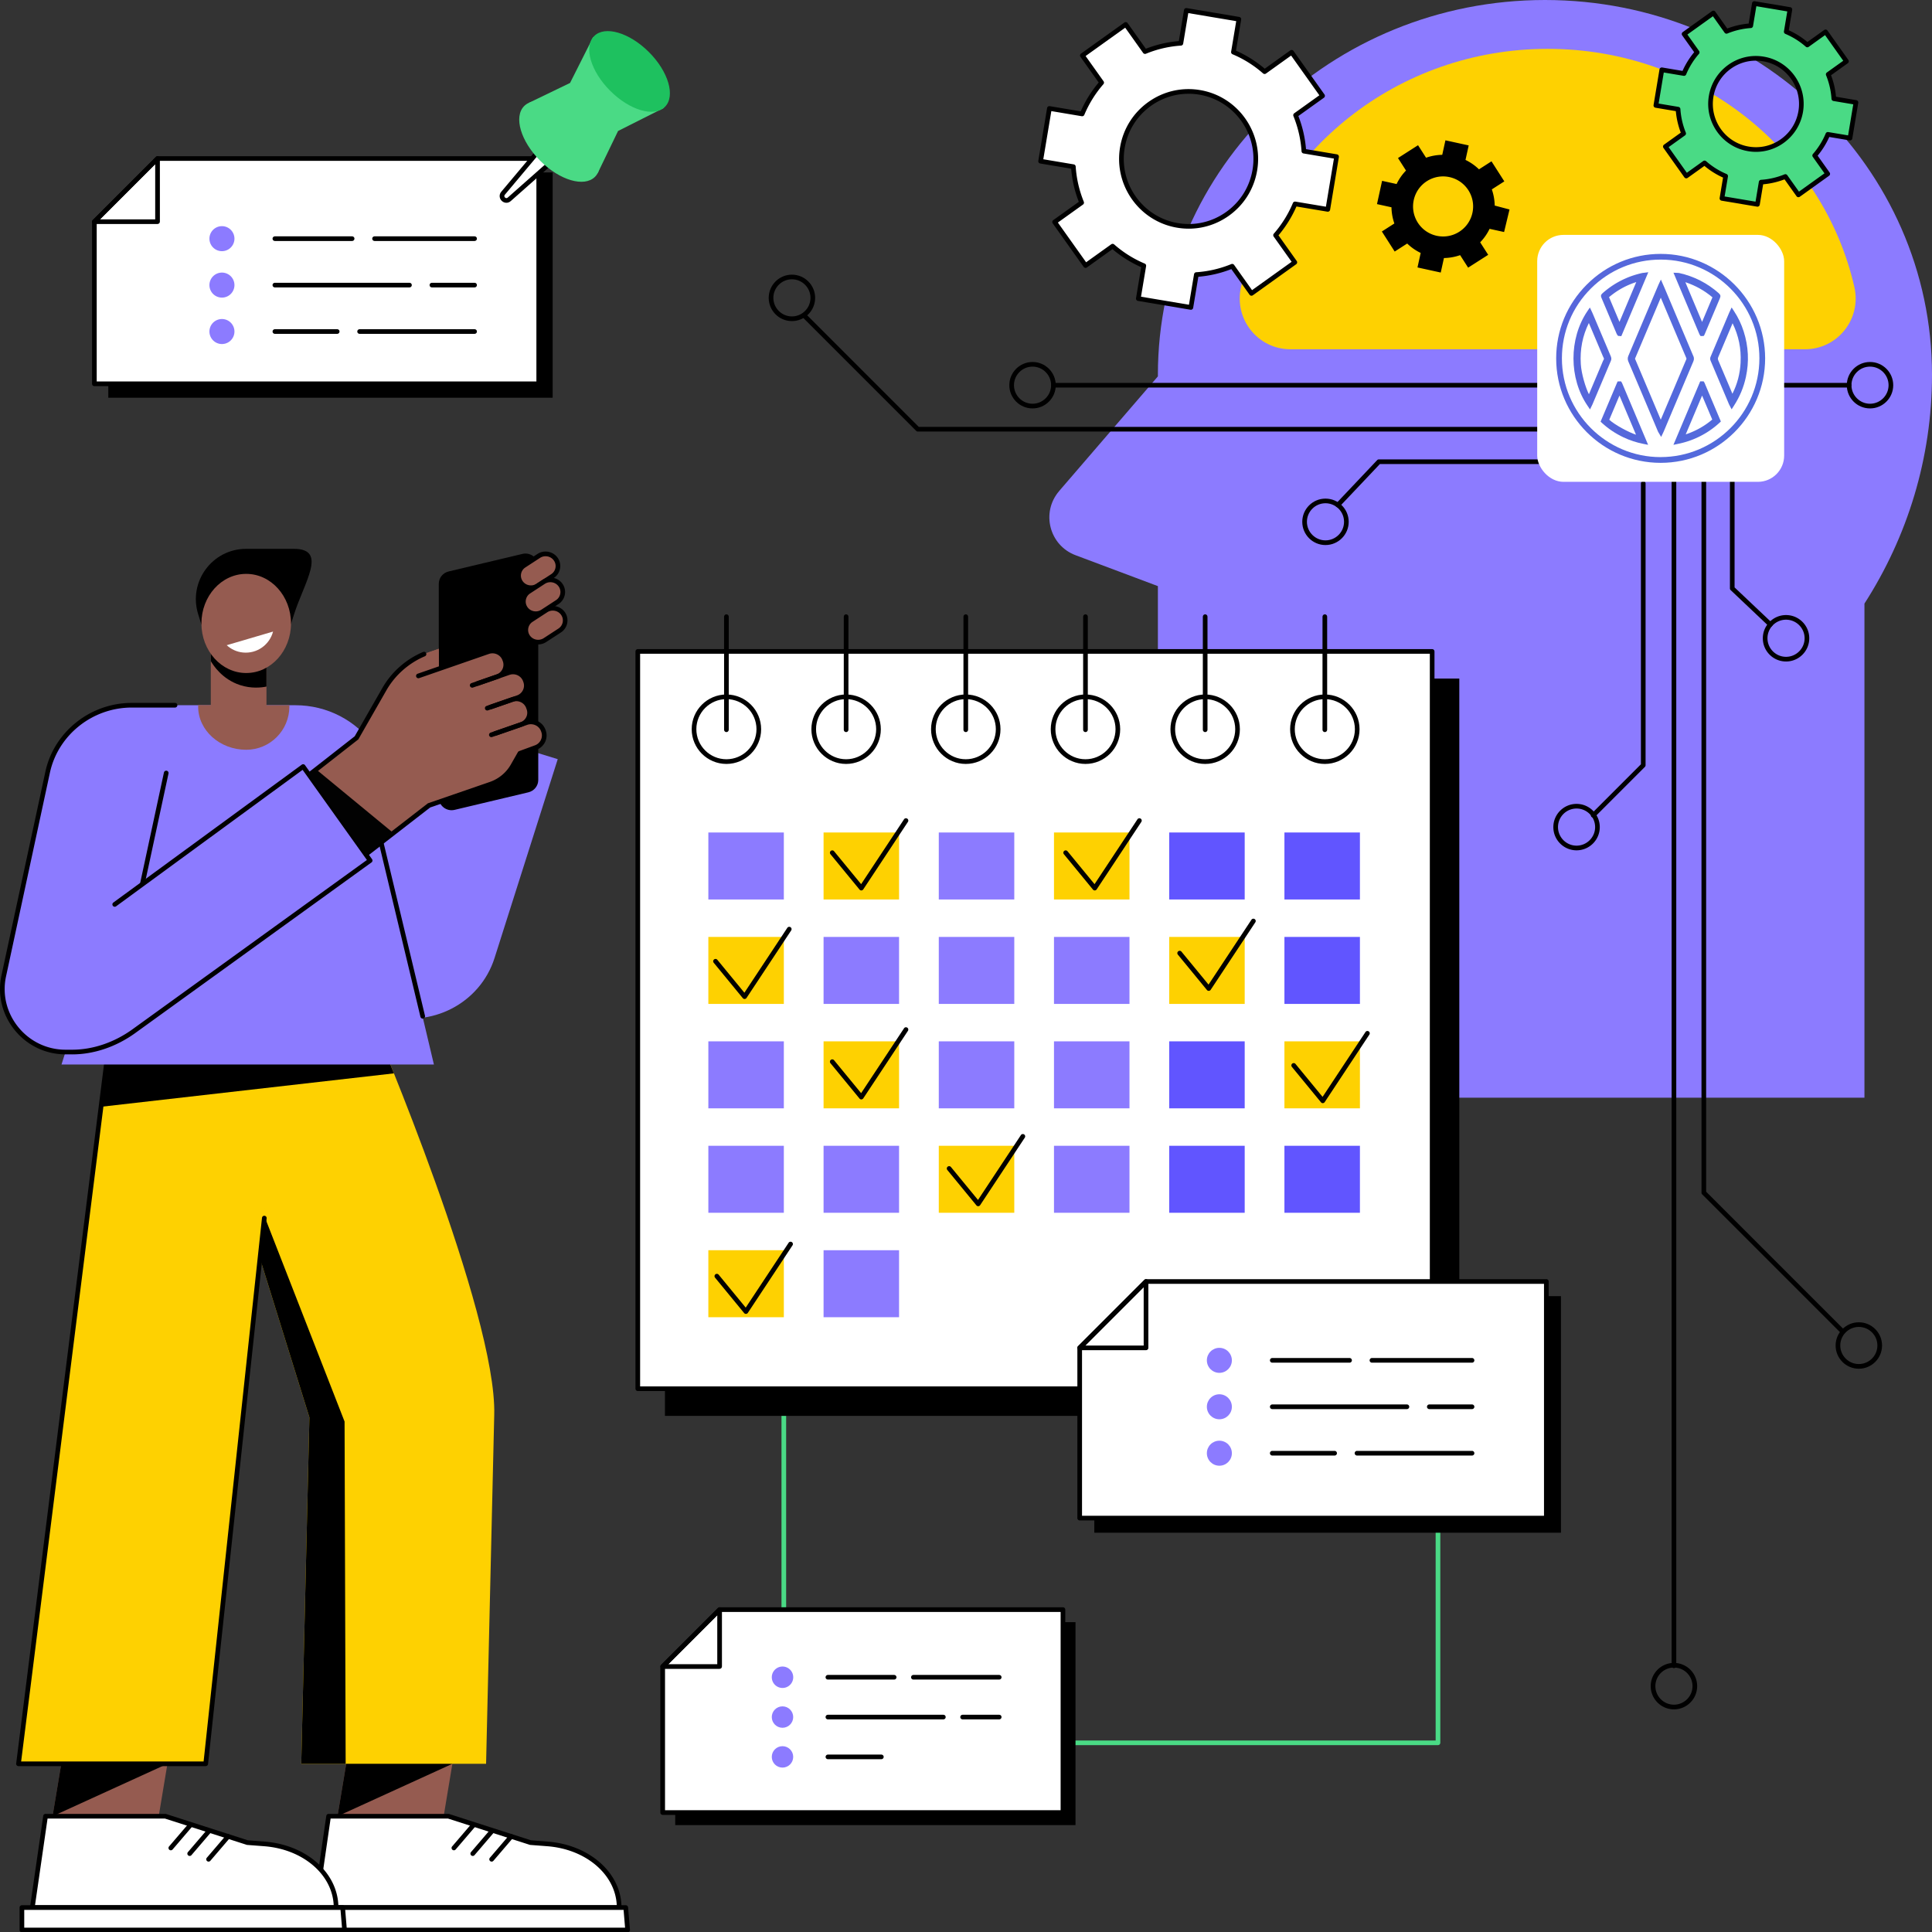 <svg xmlns="http://www.w3.org/2000/svg" xmlns:xlink="http://www.w3.org/1999/xlink" viewBox="0 0 829.67 829.81"><rect x="0" y="0" width="829.67" height="829.81" fill="#333333" stroke="none"/><defs><linearGradient id="a" x1="478.08" x2="1511.71" y1="117.38" y2="277.94" gradientUnits="userSpaceOnUse"><stop offset="0" stop-color="#635ad9"></stop><stop offset="1" stop-color="#219be4"></stop></linearGradient><linearGradient xlink:href="#a" id="b" x1="478.09" x2="1511.72" y1="117.31" y2="277.87"></linearGradient><linearGradient xlink:href="#a" id="c" x1="477.36" x2="1510.99" y1="122.02" y2="282.58"></linearGradient><linearGradient xlink:href="#a" id="d" x1="478.79" x2="1512.42" y1="112.77" y2="273.33"></linearGradient><linearGradient xlink:href="#a" id="e" x1="481.88" x2="1515.51" y1="92.9" y2="253.46"></linearGradient><linearGradient xlink:href="#a" id="f" x1="481.34" x2="1514.97" y1="96.4" y2="256.96"></linearGradient><linearGradient xlink:href="#a" id="g" x1="474.25" x2="1507.88" y1="142.02" y2="302.58"></linearGradient><linearGradient xlink:href="#a" id="h" x1="474.79" x2="1508.43" y1="138.51" y2="299.07"></linearGradient></defs><path fill="#8c7bff" d="m454.84 210.86 42.4-49.23v-.72C497.25 72.04 571.66 0 663.46 0s166.21 72.04 166.21 160.91c0 35.74-10.52 69.54-29.01 98.29v212.19H606.04V359.7l-27.15 6.36c-41.6 9.74-81.65-20.77-81.65-62.2V251.7l-35.35-13.27c-11.29-4.24-14.92-18.41-7.05-27.55Z"></path><path fill="#fed101" d="M554.17 149.99c-14.02 0-24.35-13.03-21.23-26.69 13.33-58.53 67.23-102.32 131.7-102.32S783 64.77 796.34 123.3c3.11 13.66-7.22 26.69-21.23 26.69H554.18Z"></path><path d="M760.25 269.17c-.25 0-.49-.09-.69-.27l-16.36-15.49a1 1 0 0 1-.31-.73v-78.29c0-.55.45-1 1-1s1 .45 1 1v77.86l16.05 15.19a.996.996 0 0 1-.69 1.72Z"></path><path d="M766.99 284.07c-5.5 0-9.97-4.47-9.97-9.97s4.47-9.97 9.97-9.97 9.97 4.47 9.97 9.97-4.47 9.97-9.97 9.97m0-17.95c-4.4 0-7.97 3.58-7.97 7.97s3.58 7.97 7.97 7.97 7.97-3.58 7.97-7.97-3.58-7.97-7.97-7.97M684.18 351.11c-.26 0-.51-.1-.71-.29a.996.996 0 0 1 0-1.41l21.2-21.2V207.57c0-.55.45-1 1-1s1 .45 1 1v121.05c0 .27-.11.52-.29.71l-21.49 21.49c-.2.2-.45.29-.71.29"></path><path d="M677.03 365.16c-5.5 0-9.97-4.47-9.97-9.97s4.47-9.97 9.97-9.97 9.97 4.47 9.97 9.97-4.47 9.97-9.97 9.97m0-17.95c-4.4 0-7.97 3.58-7.97 7.97s3.58 7.97 7.97 7.97 7.97-3.58 7.97-7.97-3.58-7.97-7.97-7.97M791.38 572.88c-.26 0-.51-.1-.71-.29l-59.7-59.7a1 1 0 0 1-.29-.71V198.26c0-.55.45-1 1-1s1 .45 1 1v313.5l59.4 59.4a.996.996 0 0 1-.71 1.7Z"></path><path d="M798.25 587.78c-5.5 0-9.97-4.47-9.97-9.97s4.47-9.97 9.97-9.97 9.97 4.47 9.97 9.97-4.47 9.97-9.97 9.97m0-17.95c-4.4 0-7.97 3.58-7.97 7.97s3.58 7.97 7.97 7.97 7.97-3.58 7.97-7.97-3.58-7.97-7.97-7.97M718.85 716.37c-.55 0-1-.45-1-1V198.26c0-.55.45-1 1-1s1 .45 1 1v517.11c0 .55-.45 1-1 1"></path><path d="M718.85 734.06c-5.5 0-9.97-4.47-9.97-9.97s4.47-9.97 9.97-9.97 9.97 4.47 9.97 9.97-4.47 9.97-9.97 9.97m0-17.95c-4.4 0-7.97 3.58-7.97 7.97s3.58 7.97 7.97 7.97 7.97-3.58 7.97-7.97-3.58-7.97-7.97-7.97M574.53 217.87a.996.996 0 0 1-.73-1.68l17.61-18.6c.19-.2.45-.31.73-.31h78.29c.55 0 1 .45 1 1s-.45 1-1 1h-77.86l-17.32 18.29c-.2.21-.46.31-.73.31Z"></path><path d="M569.21 234.06c-5.5 0-9.97-4.47-9.97-9.97s4.47-9.97 9.97-9.97 9.97 4.47 9.97 9.97-4.47 9.97-9.97 9.97m0-17.95c-4.4 0-7.97 3.58-7.97 7.97s3.58 7.97 7.97 7.97 7.97-3.58 7.97-7.97-3.58-7.97-7.97-7.97M661.84 166.42H452.38c-.55 0-1-.45-1-1s.45-1 1-1h209.46c.55 0 1 .45 1 1s-.45 1-1 1"></path><path d="M443.41 175.39c-5.5 0-9.97-4.47-9.97-9.97s4.47-9.97 9.97-9.97 9.97 4.47 9.97 9.97-4.47 9.97-9.97 9.97m0-17.95c-4.4 0-7.97 3.58-7.97 7.97s3.58 7.97 7.97 7.97 7.97-3.58 7.97-7.97-3.58-7.97-7.97-7.97"></path><path d="M661.84 185.32H394.16c-.27 0-.52-.11-.71-.29l-48.85-48.85a.996.996 0 1 1 1.41-1.41l48.56 48.56h267.26c.55 0 1 .45 1 1s-.45 1-1 1Z"></path><path d="M340.08 137.89c-5.5 0-9.97-4.47-9.97-9.97s4.47-9.97 9.97-9.97 9.97 4.47 9.97 9.97-4.47 9.97-9.97 9.97m0-17.95c-4.4 0-7.97 3.58-7.97 7.97s3.58 7.97 7.97 7.97 7.97-3.58 7.97-7.97-3.58-7.97-7.97-7.97M794.08 166.42h-34.16c-.55 0-1-.45-1-1s.45-1 1-1h34.16c.55 0 1 .45 1 1s-.45 1-1 1"></path><path d="M803.05 175.39c-5.5 0-9.97-4.47-9.97-9.97s4.47-9.97 9.97-9.97 9.97 4.47 9.97 9.97-4.47 9.97-9.97 9.97m0-17.95c-4.4 0-7.97 3.58-7.97 7.97s3.58 7.97 7.97 7.97 7.97-3.58 7.97-7.97-3.58-7.97-7.97-7.97"></path><rect width="106.05" height="106.05" x="660.13" y="100.87" fill="#fff" rx="11.28" ry="11.28"></rect><path fill="url(#a)" d="M713.17 109.03h-.01c-11.98 0-23.24 4.68-31.72 13.16-8.48 8.47-13.16 19.74-13.16 31.72 0 24.72 20.12 44.84 44.85 44.85h.02c12.36 0 23.58-5.03 31.7-13.16 8.12-8.12 13.16-19.35 13.17-31.72-.05-24.72-20.17-44.85-44.85-44.85m-.02 87.27h-.05c-23.34-.02-42.35-19.06-42.36-42.43.01-11.34 4.45-22.01 12.48-30s18.65-12.39 29.95-12.39h.14c23.33.08 42.28 19.11 42.24 42.43-.04 23.39-19.05 42.38-42.41 42.38Z"></path><path fill="url(#b)" d="M727.15 152.86c-.62-1.42-1.21-2.84-1.8-4.25l-10.58-25.08-1.52-3.48-1.03 2.2-5.48 12.92c-2.48 5.88-4.97 11.76-7.46 17.65-.35.83-.35 1.61 0 2.44 1.83 4.27 3.63 8.54 5.44 12.81l7.28 17.24c.06.13.13.26.22.4l1.14 1.92 1-2.11c.08-.16.15-.32.21-.46l3.84-9.12c2.92-6.91 5.85-13.84 8.78-20.75.34-.8.33-1.53-.01-2.33Zm-2.98 1.42c-1.9 4.48-3.8 8.96-5.68 13.45l-5.3 12.5-5.72-13.56c-1.77-4.18-3.54-8.37-5.31-12.55 0 0-.02-.07-.02-.09s.02-.08.02-.08c2.8-6.6 5.58-13.19 8.37-19.79l2.67-6.33 5.85 13.87c1.7 4.03 3.41 8.06 5.12 12.09.09.2.09.28 0 .48Z"></path><path fill="url(#c)" d="M691.79 153.15c-.64-1.51-1.28-3.02-1.91-4.53l-5.99-14.14c-.06-.15-.13-.3-.21-.46l-.93-1.97-1.08 1.59c-7.99 11.82-7.94 28.91.09 40.62l1.05 1.56.91-1.87c.07-.13.12-.23.16-.34l1.98-4.68c1.97-4.68 3.94-9.34 5.92-14.01.25-.59.25-1.17-.01-1.77Zm-3.22 1.46c-.08.16-.16.33-.23.49l-6 14.21c-1.46-2.88-3.25-8.89-3.49-12.98-.39-6.33.75-12.12 3.46-17.62 2.03 4.77 4.03 9.54 6.05 14.31.06.14.13.28.2.42.11.22.25.53.25.64s-.14.36-.22.53Z"></path><path fill="url(#d)" d="M748.8 142.33c-1-3.12-2.33-5.94-4.1-8.64l-1.08-1.66-.95 2.05c-.08.19-.14.33-.21.47l-3.02 7.17c-1.61 3.81-3.22 7.63-4.84 11.45-.26.6-.26 1.18.01 1.78.52 1.18 1.02 2.39 1.52 3.59l6.34 15.01c.05.12.11.22.18.36l.97 1.87 1.02-1.59c2.5-3.87 4.16-7.89 5.11-12.29 1.43-6.56 1.1-13.15-.95-19.57m-1.32 13.37c-.25 4.76-1.39 9.16-3.52 13.39l-1.17-2.79c-1.62-3.86-3.25-7.7-4.9-11.54-.23-.55-.23-.88 0-1.42 1.66-3.88 3.3-7.77 4.94-11.66l1.2-2.86c2.62 5.37 3.75 10.91 3.44 16.87Z"></path><path fill="url(#e)" d="M738.08 125.9c-4.89-4.32-10.6-7.24-17-8.66-.2-.05-.37-.05-.53-.05l-1.9-.08 11.19 26.53.42.66.7.02.76-.09.3-.63c.05-.09.09-.19.13-.28l6.42-15.19c.42-1.01.3-1.51-.5-2.23Zm-7.15 12.33-7.18-17.05c4.29 1.41 8.19 3.59 11.64 6.5l-4.45 10.55Z"></path><path fill="url(#f)" d="M705.69 117.17c-.21.02-.37.05-.53.08-2.54.57-4.96 1.36-7.18 2.36a37.6 37.6 0 0 0-9.75 6.28c-.75.66-.87 1.15-.49 2.04l6.43 15.23c.05.13.12.26.18.39l.49.69 1.41.12 11.59-27.45-2.14.27Zm-10.23 21.06-4.48-10.62c1.49-1.25 3.06-2.37 4.68-3.33 2.21-1.31 4.57-2.37 7.01-3.15z"></path><path fill="url(#g)" d="m696.55 164.44-.45-.68-1.45.05-7.3 17.26.56.53c2.74 2.52 5.87 4.6 9.29 6.22 2.77 1.3 5.55 2.21 8.53 2.8l2.03.4zm-5.47 15.81 4.38-10.38 7.1 16.81c-3.12-1.02-9.1-4.22-11.48-6.43"></path><path fill="url(#h)" d="m732.01 164.43-.42-.67h-1.45l-11.51 27.27 2.04-.43c3.26-.67 6.23-1.69 9.1-3.12 3.2-1.58 6.12-3.59 8.67-5.95l.56-.53-7-16.57Zm-7.33 21.84c-.26.09-.52.18-.77.26 2.37-5.61 4.7-11.14 7.03-16.66l4.36 10.3a34.1 34.1 0 0 1-10.62 6.1"></path><path fill="#fff" d="M460.95 71.57c.36 5.39 1.58 10.59 3.56 15.45l-11.61 8.32 13.29 18.69 11.61-8.32c3.93 3.46 8.44 6.31 13.39 8.4l-2.35 14.12 22.56 3.79 2.35-14.12c5.37-.36 10.55-1.59 15.39-3.57l8.28 11.66 18.62-13.34-8.28-11.66c3.44-3.95 6.29-8.47 8.37-13.44l14.06 2.36 3.77-22.65-14.06-2.36a49.7 49.7 0 0 0-3.56-15.45l11.61-8.32-13.29-18.69-11.61 8.32a49.2 49.2 0 0 0-13.39-8.4l2.35-14.12-22.56-3.79-2.35 14.12c-5.37.36-10.55 1.59-15.39 3.57l-8.28-11.66-18.62 13.34 8.28 11.66a49.7 49.7 0 0 0-8.37 13.44l-14.06-2.36-3.77 22.65zm21.03-8.11c2.63-15.77 17.5-26.42 33.21-23.78s26.32 17.56 23.69 33.34c-2.63 15.77-17.5 26.42-33.21 23.78s-26.32-17.56-23.69-33.34"></path><path d="M511.4 133.02c-.05 0-.11 0-.17-.01l-22.56-3.79c-.54-.09-.91-.61-.82-1.15l2.22-13.34a50.4 50.4 0 0 1-12.34-7.74l-10.97 7.86a1.005 1.005 0 0 1-1.4-.24l-13.29-18.69c-.32-.45-.21-1.07.23-1.39l10.98-7.86A50.5 50.5 0 0 1 460 72.44l-13.29-2.23c-.54-.09-.91-.61-.82-1.15l3.77-22.65c.04-.26.19-.5.41-.65s.48-.21.75-.17l13.29 2.23c1.96-4.48 4.55-8.64 7.71-12.39l-7.83-11.02c-.32-.45-.21-1.07.23-1.39l18.62-13.34c.22-.15.49-.21.75-.17s.5.19.65.41l7.83 11.01c4.55-1.78 9.31-2.89 14.17-3.29l2.22-13.34c.04-.26.19-.5.41-.65s.48-.21.75-.17l22.56 3.79c.54.09.91.61.82 1.15l-2.22 13.34c4.46 1.97 8.61 4.57 12.34 7.74l10.97-7.86c.22-.15.49-.21.75-.17s.5.19.65.41l13.29 18.69c.32.45.21 1.07-.23 1.39l-10.98 7.86c1.78 4.57 2.88 9.35 3.28 14.23l13.29 2.23c.54.09.91.61.82 1.15l-3.77 22.65c-.04.26-.19.5-.41.65s-.48.21-.75.17l-13.29-2.23a50.8 50.8 0 0 1-7.71 12.39l7.83 11.02c.32.45.21 1.07-.23 1.39l-18.62 13.34c-.22.15-.48.21-.75.17a.97.97 0 0 1-.65-.41l-7.83-11.01a50.1 50.1 0 0 1-14.17 3.29l-2.22 13.34c-.04.26-.19.5-.41.65-.17.12-.37.19-.58.19Zm-21.41-5.61 20.59 3.46 2.19-13.13a1 1 0 0 1 .92-.83 48 48 0 0 0 15.08-3.5c.43-.18.92-.03 1.2.35l7.7 10.84 17-12.17-7.71-10.84c-.27-.38-.24-.89.06-1.24 3.43-3.94 6.19-8.37 8.2-13.17.18-.43.65-.67 1.09-.6l13.08 2.19 3.45-20.67-13.08-2.2a1 1 0 0 1-.83-.92c-.34-5.2-1.52-10.29-3.49-15.14-.17-.43-.03-.92.34-1.19l10.8-7.73-12.13-17.06-10.8 7.73c-.38.27-.89.24-1.24-.06a47.9 47.9 0 0 0-13.12-8.23c-.43-.18-.67-.63-.6-1.09l2.19-13.13-20.59-3.46-2.19 13.13a1 1 0 0 1-.92.83 48 48 0 0 0-15.08 3.5c-.43.17-.93.03-1.2-.35l-7.7-10.84-17 12.17 7.71 10.84c.27.38.24.89-.06 1.24a48.6 48.6 0 0 0-8.2 13.17c-.18.43-.63.67-1.09.6l-13.08-2.2-3.45 20.68 13.08 2.2a1 1 0 0 1 .83.92c.34 5.2 1.52 10.29 3.49 15.14.17.43.03.92-.34 1.19l-10.8 7.73 12.13 17.06 10.8-7.73c.38-.27.89-.24 1.24.06 3.92 3.45 8.33 6.21 13.12 8.23.43.18.67.63.6 1.09zm20.5-29.21a30 30 0 0 1-4.99-.42c-16.23-2.72-27.23-18.2-24.51-34.49l.99.16-.99-.16c1.32-7.91 5.63-14.83 12.15-19.48 6.48-4.62 14.37-6.45 22.22-5.13 16.23 2.72 27.23 18.2 24.51 34.49-1.32 7.91-5.63 14.83-12.15 19.48-5.11 3.64-11.09 5.55-17.23 5.55m-.12-57.93c-5.73 0-11.31 1.78-16.07 5.17-6.08 4.34-10.1 10.79-11.33 18.18-2.53 15.21 7.73 29.64 22.87 32.19 7.32 1.23 14.68-.47 20.72-4.79 6.08-4.34 10.1-10.79 11.33-18.18 2.53-15.21-7.73-29.64-22.87-32.19-1.55-.26-3.11-.39-4.65-.39ZM597.55 89.02c.04 2.4.47 4.75 1.24 6.95l-5.37 3.44 5.51 8.61 5.37-3.44c1.68 1.63 3.63 3 5.79 4.04l-1.37 6.23 9.99 2.19 1.37-6.23c2.4-.04 4.75-.47 6.95-1.24l3.44 5.37 8.61-5.51-3.44-5.37c1.63-1.68 3-3.62 4.04-5.79l6.23 1.37 2.33-9.68-6.36-1.68c-.04-2.4-.47-4.75-1.24-6.95l5.37-3.44-5.51-8.61-5.37 3.44c-1.68-1.63-3.63-3-5.79-4.04l1.37-6.23-9.99-2.19-1.37 6.23c-2.4.04-4.75.47-6.95 1.24l-3.44-5.37-8.61 5.51 3.44 5.37c-1.63 1.68-3 3.62-4.04 5.79l-6.23-1.37-2.19 9.99 6.23 1.37Zm9.57-3.13c1.53-6.96 8.4-11.36 15.36-9.83s11.36 8.4 9.83 15.36-8.4 11.36-15.36 9.83-11.36-8.4-9.83-15.36"></path><path fill="#4ada85" d="M720.61 46.89a33.4 33.4 0 0 0 2.41 10.44l-7.85 5.62 8.98 12.64 7.85-5.62c2.66 2.34 5.7 4.27 9.05 5.68l-1.59 9.54 15.25 2.56 1.59-9.54c3.63-.24 7.13-1.07 10.4-2.41l5.6 7.88 12.59-9.02-5.6-7.88c2.33-2.67 4.25-5.72 5.66-9.09l9.51 1.6 2.55-15.31-9.51-1.6a33.4 33.4 0 0 0-2.41-10.44l7.85-5.62-8.98-12.64-7.85 5.62c-2.66-2.34-5.7-4.27-9.05-5.68l1.59-9.54-15.25-2.56-1.59 9.54c-3.63.24-7.13 1.07-10.4 2.42l-5.6-7.88-12.59 9.02 5.6 7.88a33.4 33.4 0 0 0-5.66 9.09l-9.51-1.6-2.55 15.31 9.51 1.6Zm14.22-5.49c1.78-10.66 11.83-17.86 22.45-16.08s17.79 11.87 16.02 22.53c-1.78 10.66-11.83 17.86-22.45 16.08s-17.79-11.87-16.02-22.53"></path><path d="M754.72 88.75c-.05 0-.11 0-.17-.01l-15.25-2.56c-.54-.09-.91-.61-.82-1.15l1.46-8.77a34.2 34.2 0 0 1-8-5.02l-7.21 5.16a1.005 1.005 0 0 1-1.4-.24l-8.98-12.64c-.32-.45-.21-1.07.23-1.39l7.21-5.17a34.9 34.9 0 0 1-2.13-9.23l-8.74-1.47c-.54-.09-.91-.61-.82-1.15l2.55-15.31c.04-.26.19-.5.41-.65s.48-.21.75-.17l8.73 1.47c1.29-2.89 2.97-5.59 5-8.03l-5.15-7.24c-.32-.45-.21-1.07.23-1.39l12.59-9.02c.22-.15.49-.21.75-.17s.5.19.65.41l5.14 7.24c2.96-1.13 6.04-1.85 9.19-2.13l1.46-8.77c.04-.26.19-.5.41-.65s.48-.21.75-.17l15.25 2.56c.54.09.91.61.82 1.15l-1.46 8.77c2.88 1.29 5.57 2.98 8 5.02l7.21-5.16c.22-.15.49-.21.75-.17s.5.19.65.41l8.98 12.64c.32.45.21 1.07-.23 1.39l-7.22 5.17c1.13 2.97 1.85 6.07 2.13 9.23l8.74 1.47c.54.09.91.61.82 1.15l-2.55 15.31c-.04.26-.19.5-.41.65s-.48.21-.75.17l-8.73-1.47a34.6 34.6 0 0 1-5 8.03l5.15 7.24c.32.45.21 1.07-.23 1.39l-12.59 9.02c-.22.15-.49.21-.75.17a.97.97 0 0 1-.65-.41l-5.15-7.24a34.2 34.2 0 0 1-9.18 2.13l-1.46 8.77c-.04.26-.19.5-.41.65-.17.12-.37.19-.58.19Zm-14.11-4.38 13.28 2.23 1.43-8.55a1 1 0 0 1 .92-.83c3.47-.23 6.86-1.02 10.09-2.34a.99.99 0 0 1 1.19.35l5.02 7.06 10.96-7.85-5.02-7.07c-.27-.38-.24-.89.06-1.24 2.3-2.63 4.15-5.6 5.49-8.82.18-.43.64-.67 1.09-.6l8.52 1.43 2.22-13.34-8.52-1.43a1 1 0 0 1-.83-.92 32.5 32.5 0 0 0-2.33-10.13c-.17-.43-.03-.92.34-1.19l7.04-5.04-7.82-11.01-7.03 5.04c-.38.27-.89.25-1.24-.06a32.2 32.2 0 0 0-8.78-5.51c-.43-.18-.67-.63-.6-1.09l1.43-8.56-13.28-2.23-1.43 8.55a1 1 0 0 1-.92.83c-3.47.23-6.86 1.02-10.09 2.34a.99.99 0 0 1-1.19-.35l-5.02-7.06-10.96 7.85 5.02 7.07c.27.38.24.89-.06 1.24a32.1 32.1 0 0 0-5.49 8.82c-.18.43-.63.67-1.09.6l-8.52-1.43-2.22 13.34 8.52 1.43a1 1 0 0 1 .83.92 32.5 32.5 0 0 0 2.33 10.13c.17.43.03.92-.34 1.19l-7.04 5.04 7.82 11.01 7.03-5.04c.38-.27.89-.24 1.24.06 2.62 2.31 5.58 4.16 8.78 5.51.43.18.67.63.6 1.09zm13.49-19.16c-1.14 0-2.28-.09-3.42-.29-11.15-1.87-18.7-12.5-16.84-23.69.91-5.43 3.87-10.18 8.34-13.38 4.45-3.18 9.87-4.43 15.26-3.52 11.15 1.87 18.7 12.5 16.84 23.69-.91 5.43-3.87 10.18-8.34 13.38-3.51 2.5-7.62 3.81-11.84 3.81m-.08-39.16c-3.81 0-7.51 1.18-10.68 3.44-4.04 2.88-6.71 7.17-7.53 12.08-1.68 10.1 5.13 19.7 15.2 21.38 4.86.82 9.75-.31 13.77-3.18 4.04-2.88 6.71-7.17 7.53-12.08 1.68-10.1-5.13-19.7-15.2-21.38-1.03-.17-2.06-.26-3.09-.26"></path><path fill="#955b50" d="M186.7 802.93h-45.59l16.21-97.42h45.59z"></path><path d="m194.27 757.44-49.34 22.52 12.39-74.45h45.59z"></path><path fill="#fff" d="M265.89 819.16H135.44l5.67-39.2h51.47l35.24 11.32 7.32.56c17.44 1.34 30.75 13.17 30.75 27.31Z"></path><path d="M265.89 820.16H135.44c-.29 0-.57-.13-.76-.35a.97.97 0 0 1-.23-.8l5.67-39.2c.07-.49.49-.86.99-.86h51.47c.1 0 .21.02.31.05l35.13 11.29 7.2.56c18.06 1.39 31.67 13.56 31.67 28.31 0 .55-.45 1-1 1m-129.3-2h128.27c-.61-13.24-13.22-24.04-29.8-25.32l-7.32-.56c-.08 0-.15-.02-.23-.04l-35.1-11.28h-50.44z"></path><path fill="#fff" d="M269.53 828.81H130.97v-9.65h137.75z"></path><path d="M269.53 829.81H130.98c-.55 0-1-.45-1-1v-9.64c0-.55.45-1 1-1h137.74c.52 0 .95.4 1 .92l.81 9.64a.991.991 0 0 1-1 1.08m-137.56-2h136.46l-.64-7.64H131.97z"></path><path fill="#fff" d="m219.54 788.63-8.41 9.82z"></path><path d="M211.13 799.44a.999.999 0 0 1-.76-1.65l8.41-9.82a.999.999 0 1 1 1.52 1.3l-8.41 9.82c-.2.23-.48.35-.76.35"></path><path fill="#fff" d="m211.43 786.19-8.41 9.82z"></path><path d="M203.02 797.01a.999.999 0 0 1-.76-1.65l8.41-9.82a.999.999 0 1 1 1.52 1.3l-8.41 9.82c-.2.23-.48.35-.76.35"></path><path fill="#fff" d="m203.33 783.76-8.41 9.82z"></path><path d="M194.92 794.58a.999.999 0 0 1-.76-1.65l8.41-9.82a.999.999 0 1 1 1.52 1.3l-8.41 9.82c-.2.23-.48.35-.76.35"></path><path fill="#955b50" d="M64.33 802.93H18.74l16.21-97.42h45.59z"></path><path d="m71.9 757.44-49.34 22.52 12.39-74.45h45.59z"></path><path fill="#fff" d="M144.33 819.16H13.88l5.67-39.2h51.47l35.24 11.32 7.32.56c17.44 1.34 30.75 13.17 30.75 27.31Z"></path><path d="M144.33 820.16H13.88c-.29 0-.57-.13-.76-.35a.97.97 0 0 1-.23-.8l5.67-39.2c.07-.49.49-.86.99-.86h51.46c.1 0 .21.02.31.05l35.13 11.29 7.2.56c18.06 1.39 31.67 13.56 31.67 28.31 0 .55-.45 1-1 1Zm-129.3-2H143.3c-.61-13.24-13.22-24.04-29.8-25.32l-7.32-.56c-.08 0-.15-.02-.23-.04l-35.1-11.28H20.42l-5.38 37.2Z"></path><path fill="#fff" d="M147.97 828.81H9.41v-9.65h137.75z"></path><path d="M147.97 829.81H9.41c-.55 0-1-.45-1-1v-9.64c0-.55.45-1 1-1h137.74c.52 0 .95.4 1 .92l.81 9.64a.991.991 0 0 1-1 1.08Zm-137.56-2h136.46l-.64-7.64H10.41z"></path><path fill="#fff" d="m97.98 788.63-8.41 9.82z"></path><path d="M89.57 799.44a.999.999 0 0 1-.76-1.65l8.41-9.82a.999.999 0 1 1 1.52 1.3l-8.41 9.82c-.2.23-.48.35-.76.35"></path><path fill="#fff" d="m89.87 786.19-8.41 9.82z"></path><path d="M81.46 797.01a.999.999 0 0 1-.76-1.65l8.41-9.82a.999.999 0 1 1 1.52 1.3l-8.41 9.82c-.2.23-.48.35-.76.35"></path><path fill="#fff" d="m81.77 783.76-8.41 9.82z"></path><path d="M73.36 794.58a.999.999 0 0 1-.76-1.65l8.41-9.82a.999.999 0 1 1 1.52 1.3l-8.41 9.82c-.2.23-.48.35-.76.35"></path><path fill="#fed101" d="M208.73 757.44h-79.36l3.5-148.77-52.39-168.48h80.17S213.43 564 212.24 607.61l-3.5 149.83Z"></path><path d="m147.97 610.46-34.41-88.16-3.54 12.9 22.85 73.47-3.5 148.77h19.07z"></path><path fill="#fed101" d="M88.34 757.44H7.94l39.85-317.25h74.23z"></path><path d="M88.34 758.44H7.94a.98.98 0 0 1-.75-.34.98.98 0 0 1-.24-.79L46.8 440.06c.06-.5.49-.88.99-.88h72.06c.55 0 1 .45 1 1s-.45 1-1 1H48.68L9.08 756.44h78.36l25.07-233.45c.06-.55.54-.95 1.1-.89a1 1 0 0 1 .89 1.1L89.34 757.54c-.05.51-.48.89-.99.89Z"></path><path d="m166.26 453.75 2.9 7.19-125.77 14.35 2.7-21.54z"></path><path fill="#8c7bff" d="M186.34 457.14H26.41l49-154.29h51.52c13.46 0 26.06 6.52 33.68 17.43l12.78 82.19 12.95 54.68Z"></path><path fill="#8c7bff" d="m165.23 435.7-21.43-6.58 38.36-120.73 57.35 17.62-27.14 85.41c-6.2 19.51-27.31 30.38-47.14 24.28"></path><path d="M181.52 437.42c-.45 0-.86-.31-.97-.77l-22.57-94.31c-.13-.54.2-1.08.74-1.21s1.08.2 1.21.74l22.57 94.31c.13.54-.2 1.08-.74 1.2a1 1 0 0 1-.23.03Z"></path><path fill="#955b50" d="m200.53 283.5-28.71 9.37 11.16-12.36 7.23-2.51c4.05-1.4 8.49.65 9.99 4.61l.33.88Z"></path><path d="m226.9 340.25-31.67 7.53c-3.47.82-6.8-1.76-6.8-5.27V250.7c0-2.52 1.75-4.71 4.25-5.3l31.67-7.53c3.47-.82 6.8 1.76 6.8 5.27v91.81c0 2.52-1.75 4.71-4.25 5.3"></path><path fill="#955b50" d="m210.8 329.14-27.56 16.96-33.95-22.6 15.78-27.57c4.25-7.41 11.08-13.06 19.25-15.89l4.11-1.42.02 8.58z"></path><path fill="#955b50" d="m213.49 290.59-33.01 11.44-3.84-10.72 33.01-11.44c2.89-1 6.06.49 7.08 3.33l.16.44c1.02 2.84-.5 5.96-3.39 6.96Z"></path><path fill="#955b50" d="m222.3 299.59-34.13 13.62-5.06-12.97 35.35-11.38c2.91-1.01 6.1.49 7.12 3.35l.13.37c1.02 2.86-.5 5.99-3.41 7ZM229.94 321.06l-34.19 11.85-3.84-10.72 34.19-11.85c2.93-1.02 6.15.5 7.18 3.38l.1.28c1.03 2.88-.51 6.05-3.44 7.06"></path><path fill="#955b50" d="m210.63 336.76-27.13 9.29-3.86-10.78 45.91-15.8-5.36 9.38c-2.11 3.69-5.51 6.5-9.56 7.9ZM226.9 303.7l.21.58c1 2.8-.9 6.01-4.24 7.17l-32.93 12.9-5.04-13.14 34.12-10.48c3.35-1.16 6.87.17 7.88 2.97"></path><path fill="#955b50" d="m185.74 344.7-38.29 29.65-16.43-40.22 39.78-31.11z"></path><path d="M210.58 304.65c-.41 0-.8-.26-.95-.67-.18-.52.1-1.09.62-1.27l11.72-4.06c1.17-.4 2.09-1.23 2.62-2.33.51-1.07.58-2.28.17-3.39l-.13-.37c-.84-2.34-3.46-3.58-5.85-2.74l-13.32 4.62c-.52.18-1.09-.1-1.27-.62s.1-1.09.62-1.27l13.32-4.62c3.42-1.18 7.18.59 8.39 3.96l.13.37c.58 1.62.49 3.38-.25 4.93a6.53 6.53 0 0 1-3.77 3.35l-11.72 4.06c-.11.04-.22.05-.33.05"></path><path d="M212.7 315.98c-.41 0-.8-.26-.95-.67-.18-.52.1-1.09.62-1.27l11.07-3.84c1.14-.39 2.04-1.2 2.56-2.27.5-1.04.56-2.22.17-3.31l-.21-.58c-.82-2.28-3.38-3.48-5.71-2.68l-10.68 3.7c-.52.18-1.09-.1-1.27-.62s.1-1.09.62-1.27l10.68-3.7c3.36-1.16 7.06.58 8.24 3.89l.21.58a6.26 6.26 0 0 1-.25 4.84c-.74 1.55-2.06 2.72-3.71 3.3l-11.07 3.84c-.11.04-.22.05-.33.05ZM202.78 295.3c-.41 0-.8-.26-.95-.67-.18-.52.1-1.09.62-1.27l10.72-3.71c1.16-.4 2.08-1.22 2.6-2.31.51-1.06.57-2.26.17-3.37l-.16-.43c-.83-2.32-3.44-3.54-5.81-2.72L180 291.21c-.52.18-1.09-.1-1.27-.62s.1-1.09.62-1.27l29.97-10.39c3.4-1.18 7.14.59 8.34 3.94l.16.44c.58 1.62.49 3.36-.25 4.91a6.43 6.43 0 0 1-3.75 3.33l-10.72 3.71c-.11.04-.22.05-.33.05Z"></path><path d="M147.45 375.35c-.09 0-.17-.01-.26-.03-.3-.08-.55-.3-.67-.59l-16.43-40.22c-.17-.41-.04-.89.31-1.17l21.92-17.15 11.89-20.76c3.93-6.87 10.15-12.36 17.52-15.47a1 1 0 0 1 .78 1.84c-6.96 2.94-12.84 8.13-16.56 14.62l-11.98 20.93c-.06.11-.15.21-.25.29l-21.47 16.8 15.64 38.3 35.74-27.68c.09-.07.18-.12.29-.15l26.41-9.11c3.83-1.33 7.03-3.97 9.02-7.45l3.05-5.35c.12-.21.3-.36.52-.44l6.69-2.45a4.56 4.56 0 0 0 2.66-2.36c.52-1.08.58-2.3.18-3.43l-.1-.28c-.85-2.37-3.5-3.61-5.91-2.77l-15.1 5.23c-.52.18-1.09-.1-1.27-.62s.1-1.09.62-1.27l15.1-5.23c3.44-1.19 7.24.6 8.45 3.99l.1.28c.59 1.63.5 3.4-.25 4.97a6.57 6.57 0 0 1-3.8 3.38l-6.33 2.32-2.87 5.03c-2.23 3.9-5.82 6.87-10.11 8.35l-26.25 9.06-36.65 28.38c-.18.14-.39.21-.61.21Z"></path><path fill="#8c7bff" d="m158.93 369.96-28.77-40.35-69 50.19 14.44-76.84-19.02.31c-17.45 0-32.52 12.01-36.14 28.79L1.58 419.58c-3.57 16.59 9.29 32.2 26.54 32.2h2.9c9.51 0 18.76-2.98 26.42-8.52z"></path><path d="M31.01 452.78h-2.9c-8.51 0-16.47-3.82-21.85-10.48-5.35-6.63-7.41-15.15-5.64-23.36l18.86-87.51c3.69-17.14 19.3-29.58 37.11-29.58h18.58c.55 0 1 .45 1 1s-.45 1-1 1H56.59c-16.88 0-31.66 11.78-35.16 28L2.58 419.36c-1.64 7.62.27 15.53 5.24 21.68 5 6.19 12.4 9.74 20.3 9.74h2.9c8.85 0 18.04-3.11 25.86-8.76l100.68-72.71-27.61-38.71-80.09 58.6a.996.996 0 0 1-1.4-.22.996.996 0 0 1 .22-1.4l80.91-59.2a1 1 0 0 1 1.41.23l28.77 40.35c.32.45.22 1.07-.23 1.39l-101.49 73.3c-8.16 5.89-17.76 9.14-27.03 9.14Z"></path><path d="M61.18 380.37c-.07 0-.14 0-.21-.02a1.01 1.01 0 0 1-.77-1.19l10.2-47.41c.12-.54.65-.88 1.19-.77.54.12.88.65.77 1.19l-10.2 47.41c-.1.47-.52.79-.98.79"></path><path fill="#020202" d="m135.59 330.26 33.33 27.46-11.92 9.34-24.58-34.79z"></path><path fill="#955b50" d="M223.58 250.05c-1.62-2.4-.95-5.63 1.49-7.22l6.31-4.11c2.44-1.59 5.73-.93 7.34 1.46 1.62 2.4.95 5.63-1.49 7.22l-6.31 4.11c-2.44 1.59-5.73.93-7.34-1.46"></path><path d="M228 253.38c-2.04 0-4.05-.97-5.26-2.77-.93-1.38-1.26-3.03-.93-4.66a6.14 6.14 0 0 1 2.7-3.96l6.31-4.11c2.89-1.88 6.8-1.1 8.72 1.74.93 1.38 1.26 3.03.93 4.66a6.14 6.14 0 0 1-2.7 3.96l-6.31 4.11a6.37 6.37 0 0 1-3.46 1.03m-3.59-3.88c1.31 1.94 3.99 2.48 5.97 1.19l6.31-4.11c.96-.62 1.61-1.58 1.83-2.68.22-1.09 0-2.21-.63-3.14-1.31-1.94-3.99-2.48-5.97-1.19l-6.31 4.11c-.96.62-1.61 1.58-1.83 2.68-.22 1.09 0 2.21.63 3.14"></path><path fill="#955b50" d="M225.64 261.22c-1.62-2.4-.95-5.63 1.49-7.22l6.31-4.11c2.44-1.59 5.73-.93 7.34 1.46s.95 5.63-1.49 7.22l-6.31 4.11c-2.44 1.59-5.73.93-7.34-1.46"></path><path d="M230.07 264.55c-2.04 0-4.05-.97-5.26-2.77-.93-1.38-1.26-3.03-.93-4.66a6.14 6.14 0 0 1 2.7-3.96l6.31-4.11c2.89-1.88 6.8-1.1 8.72 1.74.93 1.38 1.26 3.03.93 4.65a6.14 6.14 0 0 1-2.7 3.96l-6.31 4.11a6.37 6.37 0 0 1-3.46 1.03Zm-3.6-3.89c1.31 1.94 3.99 2.48 5.97 1.19l6.31-4.11c.96-.62 1.61-1.58 1.83-2.69.22-1.09 0-2.21-.63-3.14-1.31-1.94-3.99-2.48-5.97-1.19l-6.31 4.11c-.96.62-1.61 1.58-1.83 2.68-.22 1.09 0 2.21.63 3.14Z"></path><path fill="#955b50" d="M226.67 273.41c-1.62-2.4-.95-5.63 1.49-7.22l6.31-4.11c2.44-1.59 5.73-.93 7.34 1.46s.95 5.63-1.49 7.22l-6.31 4.11c-2.44 1.59-5.73.93-7.34-1.46"></path><path d="M231.1 276.74c-2.04 0-4.05-.97-5.26-2.77a6.09 6.09 0 0 1-.93-4.65 6.14 6.14 0 0 1 2.7-3.96l6.31-4.11c2.89-1.88 6.8-1.1 8.72 1.74.93 1.38 1.26 3.03.93 4.65a6.14 6.14 0 0 1-2.7 3.96l-6.31 4.11a6.37 6.37 0 0 1-3.46 1.03m6.3-14.53c-.82 0-1.64.23-2.38.71l-6.31 4.11c-.96.62-1.61 1.58-1.83 2.69-.22 1.09 0 2.21.63 3.14 1.31 1.94 3.99 2.47 5.97 1.19l6.31-4.11c.96-.62 1.61-1.58 1.84-2.69.22-1.09 0-2.21-.63-3.14a4.32 4.32 0 0 0-3.59-1.89Z"></path><path fill="#955b50" d="M90.53 274.8h23.9v30.95h-23.9z"></path><path d="M90.53 283.88v-9.08h23.9v20.04c-2.16.43-6.46.97-11.4-.66-7.73-2.55-11.52-8.61-12.51-10.3ZM86.5 268.25l19.1-4.72 19.35 4.46 1.31-4.13c4.43-13.94 14.54-28.17-.06-28.17h-20.5c-14.54 0-24.92 14.11-20.61 28.02z"></path><ellipse cx="105.73" cy="267.73" fill="#955b50" rx="19.23" ry="21.29"></ellipse><path fill="#fff" d="M97.37 277.08c1.86 1.71 4.25 2.86 6.95 3.13 6.02.61 11.45-3.3 12.94-8.99l-19.89 5.85Z"></path><path fill="#955b50" d="M85.09 303.42c0 10.25 9.31 18.56 20.64 18.56 10.23 0 18.53-8.31 18.53-18.56v-.57l-39.15-.09s-.01.44-.01.66Z"></path><path fill="#4ada85" d="M617.52 749.43H336.6c-.55 0-1-.45-1-1V580.95c0-.55.45-1 1-1h280.92c.55 0 1 .45 1 1v167.48c0 .55-.45 1-1 1m-279.92-2h278.92V581.95H337.6z"></path><path d="M285.55 291.4h341.13v316.63H285.55z"></path><path fill="#fff" d="M273.89 279.74h341.13v316.63H273.89z"></path><path d="M615.02 597.37H273.89c-.55 0-1-.45-1-1V279.74c0-.55.45-1 1-1h341.13c.55 0 1 .45 1 1v316.63c0 .55-.45 1-1 1m-340.13-2h339.13V280.74H274.89z"></path><path d="M311.95 328.06c-8.22 0-14.91-6.69-14.91-14.91s6.69-14.91 14.91-14.91 14.91 6.69 14.91 14.91-6.69 14.91-14.91 14.91m0-27.83c-7.12 0-12.91 5.79-12.91 12.91s5.79 12.91 12.91 12.91 12.91-5.79 12.91-12.91-5.79-12.91-12.91-12.91M363.35 328.06c-8.22 0-14.91-6.69-14.91-14.91s6.69-14.91 14.91-14.91 14.91 6.69 14.91 14.91-6.69 14.91-14.91 14.91m0-27.83c-7.12 0-12.91 5.79-12.91 12.91s5.79 12.91 12.91 12.91 12.91-5.79 12.91-12.91-5.79-12.91-12.91-12.91M414.74 328.06c-8.22 0-14.91-6.69-14.91-14.91s6.69-14.91 14.91-14.91 14.91 6.69 14.91 14.91-6.69 14.91-14.91 14.91m0-27.83c-7.12 0-12.91 5.79-12.91 12.91s5.79 12.91 12.91 12.91 12.91-5.79 12.91-12.91-5.79-12.91-12.91-12.91M466.14 328.06c-8.22 0-14.91-6.69-14.91-14.91s6.69-14.91 14.91-14.91 14.91 6.69 14.91 14.91-6.69 14.91-14.91 14.91m0-27.83c-7.12 0-12.91 5.79-12.91 12.91s5.79 12.91 12.91 12.91 12.91-5.79 12.91-12.91-5.79-12.91-12.91-12.91M517.54 328.06c-8.22 0-14.91-6.69-14.91-14.91s6.69-14.91 14.91-14.91 14.91 6.69 14.91 14.91-6.69 14.91-14.91 14.91m0-27.83c-7.12 0-12.91 5.79-12.91 12.91s5.79 12.91 12.91 12.91 12.91-5.79 12.91-12.91-5.79-12.91-12.91-12.91M568.93 328.06c-8.22 0-14.91-6.69-14.91-14.91s6.69-14.91 14.91-14.91 14.91 6.69 14.91 14.91-6.69 14.91-14.91 14.91m0-27.83c-7.12 0-12.91 5.79-12.91 12.91s5.79 12.91 12.91 12.91 12.91-5.79 12.91-12.91-5.79-12.91-12.91-12.91"></path><path d="M311.95 314.39c-.55 0-1-.45-1-1v-48.58c0-.55.45-1 1-1s1 .45 1 1v48.58c0 .55-.45 1-1 1M363.35 314.39c-.55 0-1-.45-1-1v-48.58c0-.55.45-1 1-1s1 .45 1 1v48.58c0 .55-.45 1-1 1M414.74 314.39c-.55 0-1-.45-1-1v-48.58c0-.55.45-1 1-1s1 .45 1 1v48.58c0 .55-.45 1-1 1M466.14 314.39c-.55 0-1-.45-1-1v-48.58c0-.55.45-1 1-1s1 .45 1 1v48.58c0 .55-.45 1-1 1M517.54 314.39c-.55 0-1-.45-1-1v-48.58c0-.55.45-1 1-1s1 .45 1 1v48.58c0 .55-.45 1-1 1M568.93 314.39c-.55 0-1-.45-1-1v-48.58c0-.55.45-1 1-1s1 .45 1 1v48.58c0 .55-.45 1-1 1"></path><path fill="#8c7bff" d="M304.19 357.5h32.42v28.77h-32.42z"></path><path fill="#fed101" d="M353.67 357.5h32.42v28.77h-32.42z"></path><path fill="#8c7bff" d="M403.15 357.5h32.42v28.77h-32.42z"></path><path fill="#fed101" d="M452.62 357.5h32.42v28.77h-32.42z"></path><path fill="#6155ff" d="M502.1 357.5h32.42v28.77H502.1zM551.58 357.5H584v28.77h-32.42z"></path><path fill="#fed101" d="M304.19 402.35h32.42v28.77h-32.42z"></path><path fill="#8c7bff" d="M353.67 402.35h32.42v28.77h-32.42zM403.15 402.35h32.42v28.77h-32.42zM452.62 402.35h32.42v28.77h-32.42z"></path><path fill="#fed101" d="M502.1 402.35h32.42v28.77H502.1z"></path><path fill="#6155ff" d="M551.58 402.35H584v28.77h-32.42z"></path><path fill="#8c7bff" d="M304.19 447.19h32.42v28.77h-32.42z"></path><path fill="#fed101" d="M353.67 447.19h32.42v28.77h-32.42z"></path><path fill="#8c7bff" d="M403.15 447.19h32.42v28.77h-32.42zM452.62 447.19h32.42v28.77h-32.42z"></path><path fill="#6155ff" d="M502.1 447.19h32.42v28.77H502.1z"></path><path fill="#fed101" d="M551.58 447.19H584v28.77h-32.42z"></path><path fill="#8c7bff" d="M304.19 492.04h32.42v28.77h-32.42zM353.67 492.04h32.42v28.77h-32.42z"></path><path fill="#fed101" d="M403.15 492.04h32.42v28.77h-32.42z"></path><path fill="#8c7bff" d="M452.62 492.04h32.42v28.77h-32.42z"></path><path fill="#6155ff" d="M502.1 492.04h32.42v28.77H502.1zM551.58 492.04H584v28.77h-32.42z"></path><path fill="#fed101" d="M304.19 536.89h32.42v28.77h-32.42z"></path><path fill="#8c7bff" d="M353.67 536.89h32.42v28.77h-32.42z"></path><path d="M369.88 472.13c-.3 0-.58-.13-.77-.37l-12.48-15.19a1 1 0 0 1 .14-1.41 1 1 0 0 1 1.41.14l11.62 14.14 18.42-27.85c.3-.46.92-.59 1.39-.28.46.3.59.92.28 1.39l-19.17 28.98c-.17.26-.47.43-.78.45h-.05ZM420.07 517.99c-.3 0-.58-.13-.77-.37l-12.48-15.19a1 1 0 0 1 .14-1.41 1 1 0 0 1 1.41.14l11.62 14.14 18.42-27.85c.3-.46.92-.59 1.39-.28.46.3.59.92.28 1.39l-19.17 28.98c-.17.26-.47.43-.78.45h-.05ZM320.32 564.23c-.3 0-.58-.13-.77-.37l-12.48-15.19a1 1 0 0 1 .14-1.41 1 1 0 0 1 1.41.14l11.62 14.14 18.42-27.85c.3-.46.92-.59 1.39-.28.46.3.59.92.28 1.39l-19.17 28.98c-.17.26-.47.43-.78.45h-.05ZM568.04 473.73c-.3 0-.58-.13-.77-.37l-12.48-15.19a1 1 0 0 1 .14-1.41 1 1 0 0 1 1.41.14l11.62 14.14 18.42-27.85c.3-.46.92-.59 1.39-.28.46.3.59.92.28 1.39l-19.17 28.98c-.17.26-.47.43-.78.45h-.05ZM519.07 425.51c-.3 0-.58-.13-.77-.37l-12.48-15.19a1 1 0 0 1 .14-1.41 1 1 0 0 1 1.41.14l11.62 14.14 18.42-27.85c.3-.46.92-.59 1.39-.28.46.3.59.92.28 1.39l-19.17 28.98c-.17.26-.47.43-.78.45h-.05ZM319.75 429c-.3 0-.58-.13-.77-.37l-12.48-15.19a1 1 0 0 1 .14-1.41 1 1 0 0 1 1.41.14l11.62 14.14 18.42-27.85c.3-.46.92-.59 1.39-.28.46.3.59.92.28 1.39l-19.17 28.98c-.17.26-.47.43-.78.45h-.05ZM369.88 382.38c-.3 0-.58-.13-.77-.37l-12.48-15.19a1 1 0 0 1 .14-1.41 1 1 0 0 1 1.41.14l11.62 14.14 18.42-27.85c.3-.46.92-.59 1.39-.28.46.3.59.92.28 1.39l-19.17 28.98c-.17.26-.47.43-.78.45h-.05ZM470.12 382.38c-.3 0-.58-.13-.77-.37l-12.48-15.19a1 1 0 0 1 .14-1.41 1 1 0 0 1 1.41.14l11.62 14.14 18.42-27.85c.3-.46.92-.59 1.39-.28.46.3.59.92.28 1.39l-19.17 28.98c-.17.26-.47.43-.78.45h-.05ZM670.33 658.2H469.94v-73.1l28.49-28.49h171.9z"></path><path fill="#fff" d="M664.05 651.92H463.66v-73.1l28.48-28.49h171.91z"></path><path d="M664.05 652.92H463.66c-.55 0-1-.45-1-1v-73.11c0-.27.11-.52.29-.71l28.49-28.49a1 1 0 0 1 .71-.29h171.91c.55 0 1 .45 1 1v101.59c0 .55-.45 1-1 1Zm-199.39-2h198.39v-99.59H492.56l-27.9 27.9z"></path><path d="M492.14 579.82h-28.49c-.4 0-.77-.24-.92-.62-.16-.37-.07-.8.22-1.09l28.49-28.49a1.002 1.002 0 0 1 1.71.7v28.49c0 .55-.45 1-1 1Zm-26.07-2h25.07v-25.07zM632.14 585.18h-42.97c-.55 0-1-.45-1-1s.45-1 1-1h42.97c.55 0 1 .45 1 1s-.45 1-1 1M579.55 585.18h-33.19c-.55 0-1-.45-1-1s.45-1 1-1h33.19c.55 0 1 .45 1 1s-.45 1-1 1M632.14 605.12H613.8c-.55 0-1-.45-1-1s.45-1 1-1h18.34c.55 0 1 .45 1 1s-.45 1-1 1M604.18 605.12h-57.82c-.55 0-1-.45-1-1s.45-1 1-1h57.82c.55 0 1 .45 1 1s-.45 1-1 1M632.14 625.06h-49.39c-.55 0-1-.45-1-1s.45-1 1-1h49.39c.55 0 1 .45 1 1s-.45 1-1 1M573.13 625.06h-26.77c-.55 0-1-.45-1-1s.45-1 1-1h26.77c.55 0 1 .45 1 1s-.45 1-1 1"></path><circle cx="523.64" cy="584.18" r="5.37" fill="#8c7bff"></circle><circle cx="523.64" cy="604.12" r="5.37" fill="#8c7bff"></circle><circle cx="523.64" cy="624.06" r="5.37" fill="#8c7bff"></circle><path d="M237.33 170.8H46.51v-69.62l27.13-27.12h163.69z"></path><path fill="#fff" d="M231.35 164.82H40.53V95.2l27.12-27.12h163.7z"></path><path d="M231.35 165.82H40.53c-.55 0-1-.45-1-1V95.21c0-.27.11-.52.29-.71l27.12-27.12a1 1 0 0 1 .71-.29h163.69c.55 0 1 .45 1 1v96.74c0 .55-.45 1-1 1Zm-189.82-2h188.82V69.08H68.07L41.53 95.62z"></path><path d="M203.81 103.49h-42.97c-.55 0-1-.45-1-1s.45-1 1-1h42.97c.55 0 1 .45 1 1s-.45 1-1 1M151.22 103.49h-33.19c-.55 0-1-.45-1-1s.45-1 1-1h33.19c.55 0 1 .45 1 1s-.45 1-1 1M203.81 123.43h-18.34c-.55 0-1-.45-1-1s.45-1 1-1h18.34c.55 0 1 .45 1 1s-.45 1-1 1M175.85 123.43h-57.82c-.55 0-1-.45-1-1s.45-1 1-1h57.82c.55 0 1 .45 1 1s-.45 1-1 1M203.81 143.37h-49.39c-.55 0-1-.45-1-1s.45-1 1-1h49.39c.55 0 1 .45 1 1s-.45 1-1 1M144.81 143.37h-26.77c-.55 0-1-.45-1-1s.45-1 1-1h26.77c.55 0 1 .45 1 1s-.45 1-1 1M67.65 96.2H40.53c-.4 0-.77-.24-.92-.62-.16-.37-.07-.8.22-1.09l27.12-27.12c.29-.29.72-.37 1.09-.22s.62.52.62.92v27.12c0 .55-.45 1-1 1Zm-24.71-2h23.71V70.49z"></path><path fill="#8c7bff" d="M100.68 102.49a5.371 5.371 0 1 0-10.742.002 5.371 5.371 0 0 0 10.742-.002M100.68 122.43a5.371 5.371 0 1 0-10.742.002 5.371 5.371 0 0 0 10.742-.002M100.68 142.37a5.371 5.371 0 1 0-10.742.002 5.371 5.371 0 0 0 10.742-.002"></path><path fill="#4ada85" d="m254.72 15.93-9.92 19.69-17.64 8.52 29.53 30.18 8.73-18.07 19.69-9.92z"></path><ellipse cx="270.36" cy="30.68" fill="#1ec15f" rx="11.76" ry="21.49" transform="rotate(-45 270.36 30.683)"></ellipse><path fill="#fff" d="m237.26 57.7 6.09 6.09-24.64 21.81c-1.74 1.54-4.16-.83-2.67-2.6l21.23-25.29Z"></path><path d="M217.49 87.09c-.77 0-1.5-.33-2.03-.84-.95-.92-1.32-2.56-.2-3.9l21.23-25.29c.18-.21.44-.34.72-.36.28-.01.55.09.75.29l6.08 6.08c.2.2.3.46.29.74 0 .28-.13.54-.34.72l-24.64 21.81c-.59.52-1.25.74-1.88.74Zm19.84-27.92L216.8 83.63c-.48.58-.08 1.05.06 1.18.13.13.62.53 1.19.03l23.84-21.11z"></path><path fill="#4ada85" d="M231.99 69.05c-8.39-8.39-11.48-18.92-6.89-23.51s15.12-1.51 23.51 6.89c8.39 8.39 11.48 18.92 6.89 23.51s-15.12 1.51-23.51-6.89"></path><path d="M461.86 783.76H289.97v-62.71l24.44-24.43h147.45z"></path><path fill="#fff" d="M456.47 778.37H284.58v-62.7l24.44-24.44h147.45z"></path><path d="M456.47 779.37H284.58c-.55 0-1-.45-1-1v-62.71c0-.27.11-.52.29-.71l24.43-24.43a1 1 0 0 1 .71-.29h147.46c.55 0 1 .45 1 1v87.14c0 .55-.45 1-1 1m-170.89-2h169.89v-85.14H309.43l-23.85 23.85z"></path><path d="M309.02 716.67h-24.43c-.4 0-.77-.24-.92-.62-.16-.37-.07-.8.22-1.09l24.43-24.43c.29-.29.72-.37 1.09-.22s.62.52.62.92v24.43c0 .55-.45 1-1 1Zm-22.02-2h21.02v-21.02zM429.1 721.27h-36.86c-.55 0-1-.45-1-1s.45-1 1-1h36.86c.55 0 1 .45 1 1s-.45 1-1 1M383.99 721.27h-28.47c-.55 0-1-.45-1-1s.45-1 1-1h28.47c.55 0 1 .45 1 1s-.45 1-1 1M429.1 738.37h-15.73c-.55 0-1-.45-1-1s.45-1 1-1h15.73c.55 0 1 .45 1 1s-.45 1-1 1M405.12 738.37h-49.6c-.55 0-1-.45-1-1s.45-1 1-1h49.6c.55 0 1 .45 1 1s-.45 1-1 1M378.49 755.47h-22.96c-.55 0-1-.45-1-1s.45-1 1-1h22.96c.55 0 1 .45 1 1s-.45 1-1 1"></path><path fill="#8c7bff" d="M340.64 720.27a4.6 4.6 0 1 0-9.201.001 4.6 4.6 0 0 0 9.201-.001"></path><circle cx="336.03" cy="737.37" r="4.6" fill="#8c7bff"></circle><circle cx="336.03" cy="754.47" r="4.6" fill="#8c7bff"></circle></svg>